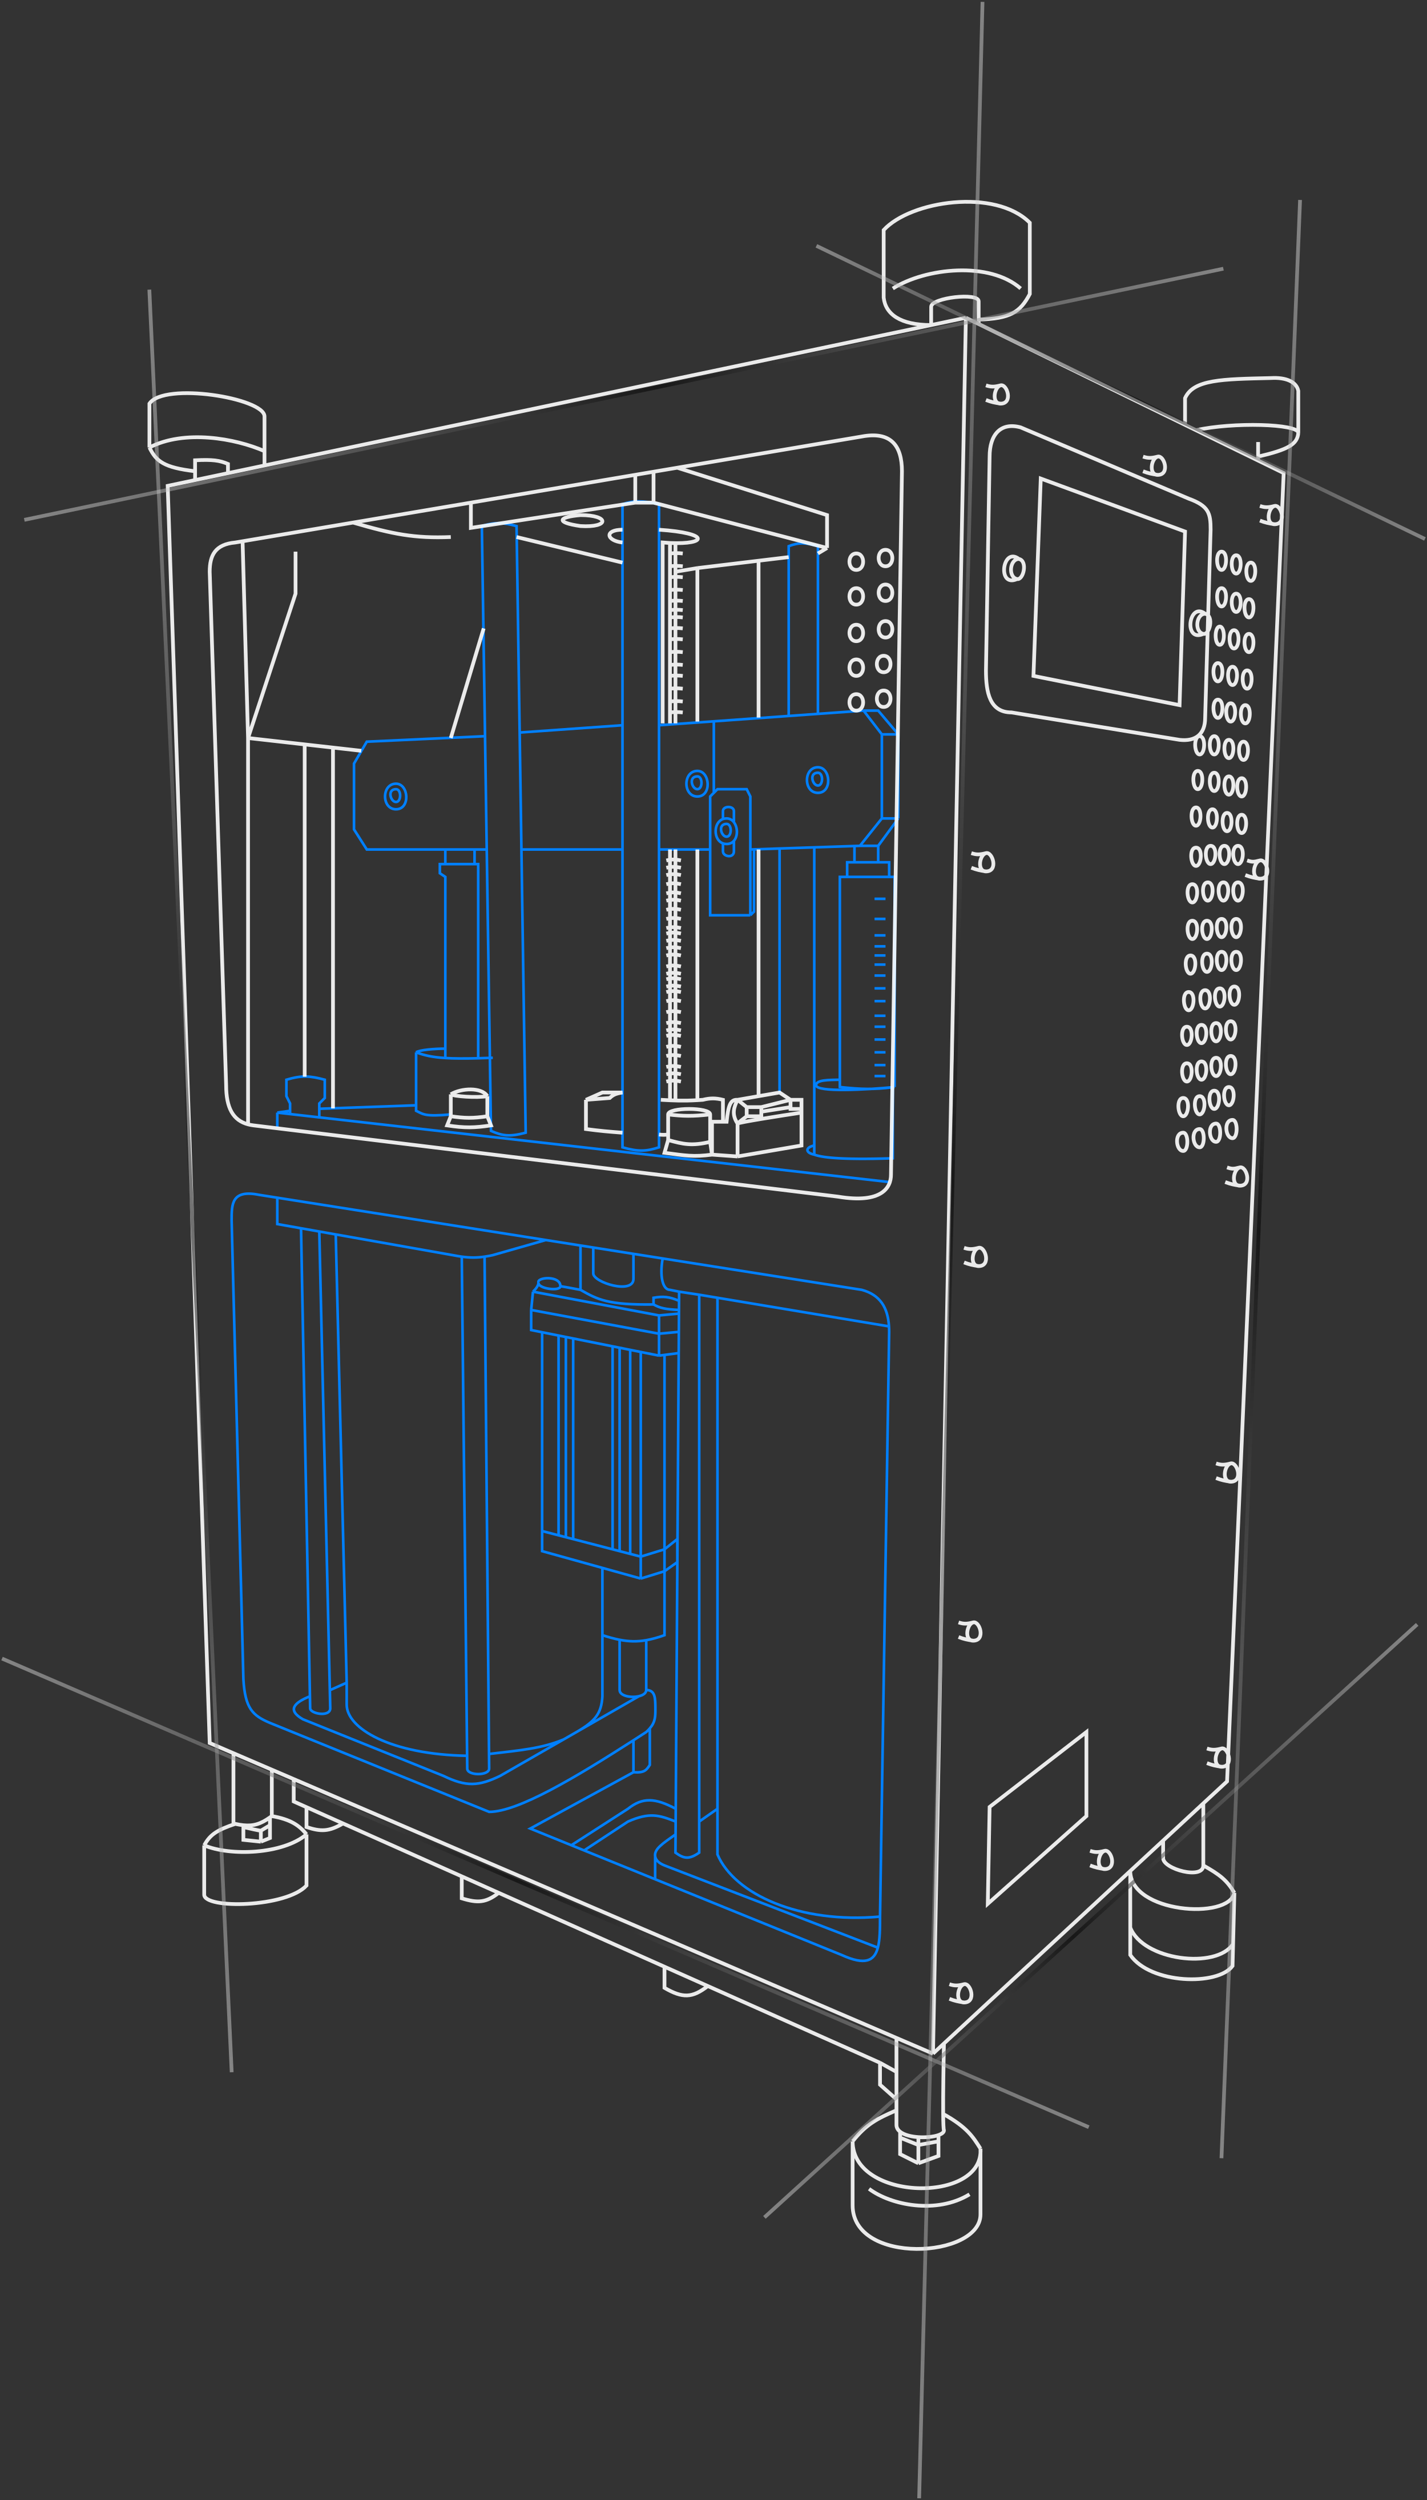 <svg width="382" height="669" viewBox="0 0 382 669" fill="none" xmlns="http://www.w3.org/2000/svg">
<rect x="0" y="0" width="382" height="669" fill="#333333" stroke="none"/>
<path d="M235.579 512.85C214.065 514.806 196.599 506.869 192.063 496.226V484.002M235.579 512.85C235.579 516.14 235.554 519.049 234.996 521.162M235.579 512.85L238.024 356.388C238.024 355.884 238.009 355.395 237.979 354.921M74.228 320.487L69.338 319.717C62.004 318.25 62.004 322.162 62.004 326.562L65.153 449.287C65.596 457.139 67.619 459.059 72.272 461.022L130.945 484.828C138.687 484.828 154.065 475.627 169.571 465.673M74.228 320.487V327.54L80.584 328.666M74.228 320.487L146.102 331.813M146.102 331.813L131.923 335.852C131.132 336.024 130.404 336.162 129.713 336.264M146.102 331.813L155.392 333.277M177.395 336.744L230.689 345.142C235.606 346.483 237.663 349.867 237.979 354.921M177.395 336.744C176.54 341.507 177.395 345.142 179.35 345.142L181.795 345.631M177.395 336.744L169.571 335.511M237.979 354.921L192.063 347.262M181.795 345.631L187.173 346.447M181.795 345.631L181.779 348.076M187.173 346.447L192.063 347.262M187.173 346.447V487.425M192.063 347.262V484.002M234.996 521.162C234.06 524.7 231.629 526.003 225.311 523.118L175.378 502.857M234.996 521.162L177.883 499.159C176.286 498.52 175.516 497.662 175.378 496.715M180.849 490.847L180.817 495.737C183.111 497.397 184.48 497.601 187.173 495.737V487.425M180.849 490.847C177.395 493.292 175.095 494.762 175.378 496.715M180.849 490.847L180.871 487.425M175.378 496.715V502.857M175.378 502.857L156.37 495.145M187.173 487.425L192.063 484.002M180.871 487.425C176.438 485.671 173.892 484.882 168.105 487.425L156.37 495.145M180.871 487.425L180.894 484.002M156.37 495.145L152.947 493.756M180.894 484.002C175.378 481.068 172.016 480.878 168.105 484.002L152.947 493.756M180.894 484.002L181.324 417.995M152.947 493.756L141.946 489.292L169.571 474.223M158.815 333.816V340.742C158.815 343.186 169.571 346.447 169.571 342.208V335.511M158.815 333.816L169.571 335.511M158.815 333.816L155.392 333.277M155.392 333.277V345.142M155.392 345.142C160.046 347.79 162.812 349.215 174.95 349.054M155.392 345.142C151.528 344.408 151.03 344.33 150.014 344.164M174.95 349.054V347.262C177.618 346.816 179.112 346.964 181.779 348.076M174.95 349.054C176.674 350.017 178.12 350.353 181.763 350.52M150.014 344.164C150.014 341.231 143.657 341.72 144.146 343.186M150.014 344.164C150.014 345.631 143.934 344.867 144.146 343.186M142.68 345.631L142.191 350.52M142.68 345.631L176.417 351.987M142.68 345.631C143.207 345.104 144.146 344.164 144.146 343.186M142.191 350.52L176.417 356.877M142.191 350.52V355.899L145.124 356.486M176.417 356.877V351.987M176.417 356.877L181.725 356.388M176.417 356.877V362.744M176.417 351.987L181.757 351.498M181.757 351.498L181.725 356.388M181.757 351.498L181.763 350.52M181.725 356.388L181.688 362.067M181.779 348.076L181.763 350.52M176.417 362.744L171.527 361.766M176.417 362.744L177.883 362.556M181.688 362.067L177.883 362.556M181.688 362.067L181.324 417.995M145.124 409.683V356.486M145.124 409.683V415.061L161.259 419.543M145.124 409.683L149.525 410.824M145.124 356.486L149.525 357.366M171.527 416.528L177.883 414.572M171.527 416.528V422.395M171.527 416.528L168.698 415.794M171.527 416.528V361.766M177.883 414.572V420.439M177.883 414.572V362.556M177.883 414.572L181.306 411.838L181.324 417.995M177.883 420.439L171.527 422.395M177.883 420.439L181.324 417.995M177.883 420.439V437.552C176.073 438.188 174.484 438.629 172.994 438.891M171.527 422.395L161.259 419.543M153.436 411.838V358.148M153.436 411.838L151.481 411.331M153.436 411.838L163.984 414.572M153.436 358.148L151.481 357.757M153.436 358.148L163.984 360.257M151.481 411.331V357.757M151.481 411.331L149.525 410.824M151.481 357.757L149.525 357.366M149.525 410.824V357.366M163.984 414.572V360.257M163.984 414.572L165.869 415.061M163.984 360.257L165.869 360.635M165.869 415.061V360.635M165.869 415.061L168.698 415.794M165.869 360.635L168.698 361.2M168.698 415.794V361.2M168.698 361.2L171.527 361.766M161.259 419.543V437.552M161.259 437.552C162.957 438.093 164.46 438.507 165.869 438.782M161.259 437.552V453.877C161.009 458.55 159.308 460.575 154.328 463.466M165.869 438.782V452.221C165.869 453.823 168.929 454.375 171.038 453.877M165.869 438.782C168.347 439.266 170.537 439.323 172.994 438.891M172.994 452.221C172.994 451.438 172.994 443.008 172.994 438.891M172.994 452.221C175.439 452.221 175.424 454.474 175.439 457.11C175.451 459.345 175.442 460.746 173.949 462.489M172.994 452.221C172.994 453.063 172.148 453.616 171.038 453.877M171.038 453.877L154.328 463.466M83.028 453.877C78.628 455.643 76.852 457.606 81.073 460.044L118.721 475.201C124.821 478.169 128.128 477.98 133.879 475.201L150.92 465.422M88.407 452.221L92.807 450.265M92.807 450.265V456.132C92.807 462.489 104.542 469.493 125.078 469.823M92.807 450.265L89.874 330.311M85.473 329.532L88.407 457.11C88.407 459.555 83.028 458.577 83.028 457.11L80.584 328.666M85.473 329.532L80.584 328.666M85.473 329.532L89.874 330.311M123.611 336.264C122.859 336.161 122.054 336.023 121.166 335.852L89.874 330.311M123.611 336.264L125.078 473.245C125.078 475.201 130.945 475.201 130.945 473.245L130.91 469.334M123.611 336.264C125.846 336.571 127.615 336.576 129.713 336.264M129.713 336.264L130.91 469.334M130.91 469.334C139.257 468.356 145.124 467.867 150.92 465.422M150.92 465.422L154.328 463.466M173.949 462.489C173.681 462.801 173.366 463.125 172.994 463.466C171.854 464.204 170.713 464.941 169.571 465.673M173.949 462.489V472.267C173.036 473.634 172.566 474.431 169.571 474.223M169.571 474.223C169.571 473.441 169.571 468.197 169.571 465.673M74.228 301.627V297.716M74.228 297.716L77.65 298.104M74.228 297.716L77.65 297.227M238.024 316.296L85.473 298.992M77.65 298.104L85.473 298.992M77.65 298.104V297.227M85.473 298.992V296.688M77.65 297.227V295.271L76.672 293.315V288.915C80.793 287.683 83.022 287.878 86.94 288.915V293.804L85.473 295.271V295.76V296.688M85.473 296.688L111.387 295.76M111.387 281.581V297.227C113.279 298.129 113.629 298.848 120.677 298.205M111.387 281.581C112.241 280.94 116.277 280.603 119.21 280.603M111.387 281.581C113.558 282.397 115.739 282.898 119.21 283.112M131.923 283.047C130.516 283.102 129.216 283.144 128.011 283.175M119.21 283.112V234.642L117.743 233.664V231.219H119.21M119.21 283.112C121.476 283.252 124.291 283.27 128.011 283.175M128.011 283.175V234.642V231.219H127.033M119.21 231.219V227.308M119.21 231.219H127.033M119.21 227.308H127.033M119.21 227.308H98.186L94.763 221.93V204.328L98.186 198.46L129.839 196.993M127.033 227.308V231.219M127.033 227.308H130.296M130.296 227.308L129.839 196.993M130.296 227.308L131.412 301.138L131.434 302.605C134.365 303.86 136.186 304.294 140.724 303.094L139.582 227.308M129.839 196.993L128.989 140.765C132.617 139.639 134.651 139.828 138.279 140.765L139.111 196.016M139.111 196.016L166.638 194.06M139.111 196.016L139.582 227.308M166.638 194.06V227.308M166.638 194.06V134.898C169.571 133.919 172.016 133.92 176.417 134.898V194.06M166.638 227.308H139.582M166.638 227.308V307.006C170.943 308.236 173.023 308.082 176.417 307.006V227.308M176.417 194.06V227.308M176.417 194.06L191.085 193.012M231.178 190.148L236.068 196.504M231.178 190.148H235.09L240.468 196.504M231.178 190.148L218.955 191.021M236.068 196.504V218.996M236.068 196.504H240.468M236.068 218.996L230.2 226.33M236.068 218.996H240.468M230.2 226.33H235.09M230.2 226.33L228.734 226.379M200.864 227.308V213.128L199.886 211.173H192.063L191.085 212.151M200.864 227.308V244.91M200.864 227.308L201.842 227.275M190.107 227.308V213.128L191.085 212.151M190.107 227.308H176.417M190.107 227.308V244.91H200.864M200.864 244.91L201.842 243.932V227.275M201.842 227.275L208.687 227.047M191.085 212.151V193.012M191.085 193.012L211.132 191.58M240.468 196.504V218.996M240.468 218.996L235.09 226.33M235.09 226.33V230.73M211.132 191.58V146.143C213.833 145.124 215.56 145.162 218.955 146.143V191.021M211.132 191.58L218.955 191.021M217.977 226.737V300.649V306.517M217.977 226.737L208.687 227.047M217.977 226.737L228.734 226.379M208.687 292.337V227.047M239.49 290.87V234.642H238.024M239.49 290.87C231.865 291.627 218.466 292.337 218.466 290.381C218.466 288.915 221.924 288.981 224.822 288.915M239.49 290.87C239.325 290.892 239.162 290.912 239.001 290.932M226.778 234.642H224.822V288.915M226.778 234.642V230.73H228.734M226.778 234.642H238.024M238.024 234.642V230.73H235.09M228.734 230.73V226.379M228.734 230.73H235.09M234.112 240.509H237.046M234.112 245.888H237.046M234.112 250.288H237.046M234.112 253.222H237.046M234.112 255.666H237.046M234.112 258.111H237.046M234.112 261.045H237.046M234.112 264.467H237.046M234.112 267.89H237.046M234.112 271.802H237.046M234.112 274.735H237.046M234.112 278.158H237.046M234.112 281.58H237.046M234.112 285.003H237.046M234.112 287.937H237.046M224.822 288.915V290.87C230.615 291.495 233.831 291.567 239.001 290.932M217.977 308.961C219.722 309.616 224.333 310.428 239.001 309.939V290.932M217.977 308.961C215.532 308.472 215.532 307.006 217.977 306.517M217.977 308.961V306.517M193.53 219.158C193.823 219.053 194.149 218.996 194.508 218.996C195.34 218.996 195.999 219.401 196.463 220.014M193.53 219.158V217.04C193.53 215.573 196.463 215.573 196.463 217.04V220.014M193.53 219.158C190.922 220.09 190.922 224.747 193.53 225.679M196.463 220.014C197.489 221.368 197.564 223.735 196.463 224.996M196.463 224.996C196.013 225.511 195.366 225.841 194.508 225.841C194.149 225.841 193.823 225.783 193.53 225.679M196.463 224.996V227.797C196.463 229.752 193.53 229.264 193.53 227.797C193.53 227.091 193.53 225.679 193.53 225.679M218.955 205.305C215.043 205.305 215.043 212.151 218.955 212.151C222.866 212.151 222.377 205.305 218.955 205.305ZM218.955 206.772C216.497 206.772 217.488 210.195 218.955 210.195C220.422 210.195 220.422 206.772 218.955 206.772ZM186.684 206.283C182.773 206.283 182.773 213.128 186.684 213.128C190.596 213.128 190.107 206.283 186.684 206.283ZM186.684 207.75C184.227 207.75 185.218 211.173 186.684 211.173C188.151 211.173 188.151 207.75 186.684 207.75ZM106.009 209.706C102.097 209.706 102.097 216.551 106.009 216.551C109.92 216.551 109.431 209.706 106.009 209.706ZM106.009 211.173C103.551 211.173 104.542 214.595 106.009 214.595C107.476 214.595 107.476 211.173 106.009 211.173ZM194.508 220.463C192.05 220.463 193.041 223.885 194.508 223.885C195.974 223.885 195.974 220.463 194.508 220.463Z" stroke="#0080FF" stroke-width="0.7"/>
<path d="M258.558 85.024L249.757 549.52M258.558 85.024L261.98 86.696M258.558 85.024L249.268 86.98M249.757 549.52L239.978 545.322M249.757 549.52L252.69 546.805M322.12 482.55L328.477 476.668L343.634 126.584L336.789 123.24M322.12 482.55V499.159M322.12 482.55L311.364 492.505M322.12 499.159C322.12 503.071 311.364 500.137 311.364 497.203V492.505M322.12 499.159C326.528 501.606 328.478 503.165 330.432 506.493M311.364 492.505L302.563 500.65M330.432 506.493C328.966 513.828 302.563 511.884 302.563 500.65M330.432 506.493L330.09 520.184M302.563 500.65V515.783M302.563 500.65L252.69 546.805M302.563 515.783V523.117C307.941 530.941 326.032 531.43 329.943 526.051L330.09 520.184M302.563 515.783C305.985 524.584 325.543 527.029 330.09 520.184M239.978 545.322V554.41M239.978 545.322L78.626 476.055M252.69 546.805C252.579 551.859 252.438 560.442 252.483 565.656M240.956 572.012L245.845 573.968M240.956 572.012V576.412L245.845 578.857M240.956 572.012V570.424M245.845 573.968L251.224 572.99M245.845 573.968V578.857M245.845 573.968V571.864M251.224 572.99V576.901L245.845 578.857M251.224 572.99V571.318M245.845 571.864C243.916 571.735 242.048 571.283 240.956 570.424M245.845 571.864C247.836 571.996 249.891 571.784 251.224 571.318M240.956 570.424C240.345 569.944 239.978 569.338 239.978 568.589V564.678M251.224 571.318C252.121 571.003 252.69 570.573 252.69 570.056C252.565 569.806 252.504 568.102 252.483 565.656M239.978 564.678C234.755 566.949 231.918 568.362 228.243 572.99M239.978 564.678V561.744M228.243 572.99C228.243 589.125 263.447 589.614 262.469 574.945M228.243 572.99V590.103C228.243 606.238 262.469 604.282 262.469 592.548V574.945M262.469 574.945C260.513 571.864 258.938 569.227 252.483 565.656M232.644 585.702C238.511 590.103 250.735 592.548 259.536 587.169M239.978 561.744L235.577 557.832V551.965M239.978 561.744V554.41M235.577 551.965L239.978 554.41M235.577 551.965L189.48 531.43M78.626 476.055V482.046L82.049 483.571M78.626 476.055L72.759 473.537M82.049 483.571V488.891C85.882 490.142 88.023 490.152 91.828 487.927M82.049 483.571L91.828 487.927M91.828 487.927L123.609 502.085M123.609 502.085V507.96C127.878 509.273 130.089 509.161 133.504 506.493M123.609 502.085L133.504 506.493M133.504 506.493L177.882 526.263M177.882 526.263V531.918C182.781 534.737 185.321 534.662 189.48 531.43M177.882 526.263L189.48 531.43M62.491 469.129L56.135 466.4L44.889 130.007L52.224 128.463M62.491 469.129V487.927C62.657 487.967 62.82 488.004 62.98 488.039M62.491 469.129L72.759 473.537M72.759 485.958C72.759 481.817 72.759 473.537 72.759 473.537M72.759 485.958C72.594 486.08 72.431 486.197 72.27 486.309M72.759 485.958C77.77 486.83 80.093 488.403 82.049 490.847M65.152 488.403C67.86 488.679 69.765 488.065 72.27 486.309M65.152 488.403V488.891M65.152 488.403C64.484 488.334 63.767 488.212 62.98 488.039M69.826 492.803L65.152 492.314V488.891M69.826 492.803V489.869M69.826 492.803L72.27 491.825V488.403M69.826 489.869L72.27 488.403M69.826 489.869C69.434 489.869 66.547 489.217 65.152 488.891M72.27 488.403V486.309M62.98 488.039C58.272 489.629 56.266 490.803 54.668 493.781M54.668 493.781C61.514 496.715 75.693 496.226 82.049 490.847M54.668 493.781V506.982C54.668 510.894 76.671 510.405 82.049 504.538V490.847M331.899 312.383C330.143 312.844 329.454 317.272 331.899 317.272M331.899 312.383C333.656 311.922 335.322 317.272 331.899 317.272M331.899 312.383C330.143 312.844 329.784 312.816 328.477 312.383M331.899 317.272C330.314 317.022 329.436 316.858 327.988 316.294M263.936 228.285C262.18 228.746 261.491 233.174 263.936 233.174M263.936 228.285C265.693 227.824 267.359 233.174 263.936 233.174M263.936 228.285C262.18 228.746 261.331 228.718 260.025 228.285M263.936 233.174C262.35 232.923 261.473 232.76 260.025 232.196M267.848 103.116C266.091 103.577 265.403 108.005 267.848 108.005M267.848 103.116C269.604 102.655 271.27 108.005 267.848 108.005M267.848 103.116C266.091 103.577 265.243 103.549 263.936 103.116M267.848 108.005C266.262 107.754 265.384 107.591 263.936 107.027M309.897 122.184C308.14 122.645 307.452 127.074 309.897 127.074M309.897 122.184C311.653 121.723 313.319 127.074 309.897 127.074M309.897 122.184C308.14 122.645 307.292 122.618 305.985 122.184M309.897 127.074C308.311 126.823 307.433 126.66 305.985 126.096M341.189 135.386C339.433 135.847 338.744 140.275 341.189 140.275M341.189 135.386C342.946 134.925 344.612 140.275 341.189 140.275M341.189 135.386C339.433 135.847 338.585 135.82 337.278 135.386M341.189 140.275C339.604 140.025 338.726 139.861 337.278 139.297M337.278 230.241C335.521 230.702 334.833 235.13 337.278 235.13M337.278 230.241C339.034 229.78 340.7 235.13 337.278 235.13M337.278 230.241C335.521 230.702 335.162 230.675 333.855 230.241M337.278 235.13C335.692 234.88 334.814 234.716 333.366 234.152M261.98 333.897C260.224 334.358 259.536 338.786 261.98 338.786M261.98 333.897C263.737 333.436 265.403 338.786 261.98 338.786M261.98 333.897C260.224 334.358 259.376 334.331 258.069 333.897M261.98 338.786C260.395 338.536 259.517 338.372 258.069 337.808M260.513 434.13C258.757 434.591 258.069 439.02 260.513 439.02M260.513 434.13C262.27 433.669 263.936 439.02 260.513 439.02M260.513 434.13C258.757 434.591 257.909 434.564 256.602 434.13M260.513 439.02C258.928 438.769 258.05 438.606 256.602 438.042M329.454 391.592C327.698 392.053 327.01 396.482 329.454 396.482M329.454 391.592C331.211 391.131 332.877 396.482 329.454 396.482M329.454 391.592C327.698 392.053 326.85 392.026 325.543 391.592M329.454 396.482C327.869 396.231 326.991 396.068 325.543 395.504M327.01 467.867C325.253 468.328 324.565 472.757 327.01 472.757M327.01 467.867C328.766 467.406 330.432 472.757 327.01 472.757M327.01 467.867C325.253 468.328 324.405 468.301 323.098 467.867M327.01 472.757C325.424 472.506 324.546 472.343 323.098 471.779M295.717 495.248C293.961 495.709 293.273 500.137 295.717 500.137M295.717 495.248C297.474 494.787 299.14 500.137 295.717 500.137M295.717 495.248C293.961 495.709 293.113 495.681 291.806 495.248M295.717 500.137C294.132 499.886 293.254 499.723 291.806 499.159M258.069 530.941C256.312 531.402 255.624 535.83 258.069 535.83M258.069 530.941C259.825 530.48 261.491 535.83 258.069 535.83M258.069 530.941C256.312 531.402 255.464 531.375 254.157 530.941M258.069 535.83C256.483 535.58 255.605 535.416 254.157 534.853M272.737 149.565C270.292 149.565 269.803 154.455 272.248 154.944M272.737 149.565C275.182 150.054 273.989 155.292 272.248 154.944M272.737 149.565C268.337 146.143 266.87 157.388 272.248 154.944M322.609 164.233C320.165 164.233 319.676 169.122 322.12 169.611M322.609 164.233C325.054 164.722 323.861 169.96 322.12 169.611M322.609 164.233C318.209 160.81 316.742 172.056 322.12 169.611M336.789 123.24V122.184M336.789 123.24L320.165 115.12M336.789 118.273V122.184M336.789 122.184C344.706 120.318 347.312 118.965 347.545 115.828M347.545 115.828C347.545 113.383 329.955 112.901 320.165 115.12M347.545 115.828V104.582C347.056 102.138 344.237 100.924 340.211 101.16C327.06 101.453 319.481 101.528 317.231 106.538V113.686M320.165 115.12L317.231 113.686M317.231 113.686L261.98 86.696M261.98 86.696V85.513M249.268 86.98V82.091C249.268 79.646 261.98 78.179 261.98 80.624V85.513M249.268 86.98C240.956 86.98 237.044 84.048 236.555 79.647V61.555C243.77 53.714 266.381 50.31 275.671 59.599V78.668C273.105 83.544 270.419 85.292 261.98 85.513M249.268 86.98L70.803 124.551M273.226 77.202C264.914 69.868 247.794 71.641 239 77.202M40 119.74V108.006C43.911 102.138 70.803 106.539 70.803 111.428V120.718M40 119.74C41.819 123.47 43.882 125.118 52.224 126.097M40 119.74C49.398 114.869 62.98 117.296 70.803 120.718M52.224 128.463V123.163C56.965 122.925 58.776 123.196 61.025 124.141V126.61M52.224 128.463L61.025 126.61M61.025 126.61L70.803 124.551M70.803 120.718V123.163V124.551M197.44 294.293C195.45 294.144 194.969 295.895 194.506 300.161H193.528M197.44 294.293L199.884 296.249M197.44 294.293C196.462 296.249 195.789 298.166 197.44 300.649M197.44 294.293L203.063 293.315M211.619 294.293L208.685 292.337L203.063 293.315M211.619 294.293H214.553V296.738M211.619 294.293V296.249M211.619 294.293L203.796 296.249M214.553 296.738H211.619V296.249M214.553 296.738V297.716M199.884 298.694V296.738V296.249M199.884 298.694H203.796V297.471M199.884 298.694C199.233 299.183 197.831 300.258 197.44 300.649M203.796 296.249H199.884M203.796 296.249V297.471M197.44 300.649C197.831 300.306 209.011 298.55 214.553 297.716M197.44 300.649V309.45M214.553 297.716V306.517L197.44 309.45M203.796 297.471L211.619 296.249M197.44 309.45L190.595 308.962M190.595 308.962V300.161H193.528M190.595 308.962C185.561 309.606 183.769 309.243 177.882 308.473L178.86 305.05M190.595 308.962L190.106 305.539M178.86 298.205C178.86 296.249 190.106 296.249 190.106 298.205M178.86 298.205C182.867 298.674 185.283 298.73 190.106 298.205M178.86 298.205V303.583M190.106 298.205V305.539M178.86 305.05C182.896 306.175 185.199 306.7 190.106 305.539M178.86 305.05V303.583M120.676 292.826V298.694M120.676 292.826C123.462 291.119 128.988 290.871 130.455 293.315M120.676 292.826C121.451 293.343 127.511 293.822 130.455 293.315M120.676 298.694L119.698 301.138C124.423 301.857 126.974 301.798 131.432 301.138L130.455 298.694M120.676 298.694C124.427 299.226 126.572 299.274 130.455 298.694M130.455 298.694V293.315M126.054 134.5V141.254L170.059 134.5M126.054 134.5L170.059 127.059M126.054 134.5L94.517 139.833M170.059 134.5V127.059M170.059 134.5H174.948M170.059 127.059L174.948 126.232M174.948 134.5V126.232M174.948 134.5L221.398 146.632M174.948 126.232L181.305 125.157M221.398 146.632V137.831L181.305 125.157M221.398 146.632L218.953 148.099M181.305 125.157L230.688 116.807C238.511 115.34 241.445 119.251 241.445 126.096L238.511 314.34C238.511 317.762 236.066 322.163 224.332 320.207L67.87 301.138C67.352 301.073 66.864 300.98 66.403 300.857M186.683 152.011L180.816 152.989M186.683 152.011V193.082M186.683 152.011L203.063 150.045M211.13 149.077L203.063 150.045M138.278 143.699L166.636 150.544M94.517 139.833C105.116 142.928 110.922 144.098 120.676 143.699M94.517 139.833L64.936 144.835M64.936 144.835L62.98 145.165C57.602 145.654 56.135 148.588 56.135 152.989L60.536 290.382C60.536 296.518 62.414 299.791 66.403 300.857M64.936 144.835L66.403 197.482M66.403 197.482L79.115 158.856V147.61M66.403 197.482L81.56 199.194M66.403 197.482V300.857M96.717 200.905L89.139 200.049M120.676 197.482L129.477 168.146M179.349 148.099C180.685 147.972 181.435 147.961 182.771 148.099M179.349 151.522C180.685 151.394 181.435 151.384 182.771 151.522M179.349 154.455C180.685 154.328 181.435 154.318 182.771 154.455M179.349 157.878C180.685 157.751 181.435 157.74 182.771 157.878M179.349 160.812C180.685 160.684 181.435 160.674 182.771 160.812M179.349 163.256C180.685 163.129 181.435 163.119 182.771 163.256M179.349 165.212C180.685 165.085 181.435 165.074 182.771 165.212M179.349 168.146C180.685 168.018 181.435 168.008 182.771 168.146M179.349 171.079C180.685 170.952 181.435 170.942 182.771 171.079M179.349 174.502C180.685 174.375 181.435 174.364 182.771 174.502M179.349 177.925C180.685 177.797 181.435 177.787 182.771 177.925M179.349 180.858C180.685 180.731 181.435 180.721 182.771 180.858M179.349 184.281C180.685 184.153 181.435 184.143 182.771 184.281M179.349 187.704C180.685 187.576 181.435 187.566 182.771 187.704M179.349 190.637C180.685 190.51 181.435 190.499 182.771 190.637M180.816 193.571V152.989M180.816 145.165V152.989M177.393 193.571V145.165C178.079 145.223 178.731 145.265 179.349 145.293M176.415 141.743C190.226 142.664 189.3 145.752 179.349 145.293M166.636 141.743C161.747 141.743 162.236 144.677 166.636 145.165M179.349 193.571V145.293M180.816 227.308V294.293M179.349 227.308V294.293M182.283 230.242C180.573 229.893 179.736 229.932 178.371 230.242M182.283 232.197C180.573 231.849 179.736 231.887 178.371 232.197M182.283 234.153C180.573 233.805 179.736 233.843 178.371 234.153M182.283 236.598C180.573 236.249 179.736 236.288 178.371 236.598M182.283 239.043C180.573 238.694 179.736 238.733 178.371 239.043M182.283 240.998C180.573 240.65 179.736 240.688 178.371 240.998M182.283 243.443C180.573 243.095 179.736 243.133 178.371 243.443M182.283 245.888C180.573 245.539 179.736 245.578 178.371 245.888M182.283 248.333C180.573 247.984 179.736 248.022 178.371 248.333M182.283 249.799C180.573 249.451 179.736 249.489 178.371 249.799M182.283 251.755C180.573 251.407 179.736 251.445 178.371 251.755M182.283 253.711C180.573 253.363 179.736 253.401 178.371 253.711M182.283 255.667C180.573 255.318 179.736 255.357 178.371 255.667M182.283 258.6C180.573 258.252 179.736 258.29 178.371 258.6M182.283 260.556C180.573 260.208 179.736 260.246 178.371 260.556M182.283 262.023C180.573 261.675 179.736 261.713 178.371 262.023M182.283 263.979C180.573 263.63 179.736 263.669 178.371 263.979M182.283 265.446C180.573 265.097 179.736 265.135 178.371 265.446M182.283 267.89C180.573 267.542 179.736 267.58 178.371 267.89M182.283 270.824C180.573 270.476 179.736 270.514 178.371 270.824M182.283 273.758C180.573 273.409 179.736 273.448 178.371 273.758M182.283 275.713C180.573 275.365 179.736 275.403 178.371 275.713M182.283 277.18C180.573 276.832 179.736 276.87 178.371 277.18M182.283 280.114C180.573 279.765 179.736 279.804 178.371 280.114M182.283 282.559C180.573 282.21 179.736 282.249 178.371 282.559M182.283 285.492C180.573 285.144 179.736 285.182 178.371 285.492M182.283 287.448C180.573 287.1 179.736 287.138 178.371 287.448M182.283 289.404C180.573 289.055 179.736 289.094 178.371 289.404M176.904 294.293C180.631 294.502 182.923 294.603 186.683 294.388M193.528 300.161V294.293C191.572 293.804 190.106 293.804 188.15 294.293C187.635 294.33 187.148 294.361 186.683 294.388M176.415 303.583C177.419 303.694 177.95 303.683 178.86 303.583M166.636 303.094C162.822 302.803 160.682 302.619 156.857 302.116V294.293M156.857 294.293L163.214 293.804C164.083 293.011 164.707 292.63 166.636 292.337H161.258L156.857 294.293ZM186.683 227.308V294.388M203.063 293.315V227.308M203.063 192.022V150.045M81.56 199.194V288.106M81.56 199.194L89.139 200.049M89.139 200.049V296.596M264.914 483.513L290.828 463.466V485.958L264.425 509.427L264.914 483.513ZM316.742 303.093C314.297 303.093 314.786 307.982 316.742 307.982C318.209 307.982 318.209 303.093 316.742 303.093ZM321.142 302.115C318.698 302.115 319.187 307.004 321.142 307.004C322.609 307.004 322.609 302.115 321.142 302.115ZM325.543 300.648C323.098 300.648 323.587 305.538 325.543 305.538C327.01 305.538 327.01 300.648 325.543 300.648ZM329.943 299.67C327.499 299.67 327.988 304.56 329.943 304.56C331.41 304.56 331.41 299.67 329.943 299.67ZM328.966 290.869C327.01 290.869 327.499 295.759 328.966 295.759C330.432 295.759 330.921 290.869 328.966 290.869ZM325.054 291.847C323.098 291.847 323.587 296.737 325.054 296.737C326.521 296.737 327.01 291.847 325.054 291.847ZM321.142 293.314C319.187 293.314 319.676 298.203 321.142 298.203C322.609 298.203 323.098 293.314 321.142 293.314ZM316.742 293.803C314.786 293.803 315.275 298.692 316.742 298.692C318.209 298.692 318.698 293.803 316.742 293.803ZM317.72 284.513C315.764 284.513 316.253 289.402 317.72 289.402C319.187 289.402 319.676 284.513 317.72 284.513ZM321.631 284.024C319.676 284.024 320.165 288.914 321.631 288.914C323.098 288.914 323.587 284.024 321.631 284.024ZM325.543 283.046C323.587 283.046 324.076 287.936 325.543 287.936C327.01 287.936 327.499 283.046 325.543 283.046ZM329.454 282.557C327.499 282.557 327.988 287.447 329.454 287.447C330.921 287.447 331.41 282.557 329.454 282.557ZM329.454 273.267C327.499 273.267 327.988 278.157 329.454 278.157C330.921 278.157 331.41 273.267 329.454 273.267ZM325.543 273.756C323.587 273.756 324.076 278.646 325.543 278.646C327.01 278.646 327.499 273.756 325.543 273.756ZM321.631 274.245C319.676 274.245 320.165 279.135 321.631 279.135C323.098 279.135 323.587 274.245 321.631 274.245ZM317.72 274.734C315.764 274.734 316.253 279.624 317.72 279.624C319.187 279.624 319.676 274.734 317.72 274.734ZM318.209 265.444C316.253 265.444 316.742 270.334 318.209 270.334C319.676 270.334 320.165 265.444 318.209 265.444ZM322.609 264.955C320.653 264.955 321.142 269.845 322.609 269.845C324.076 269.845 324.565 264.955 322.609 264.955ZM326.521 264.466C324.565 264.466 325.054 269.356 326.521 269.356C327.988 269.356 328.477 264.466 326.521 264.466ZM330.432 263.977C328.477 263.977 328.966 268.867 330.432 268.867C331.899 268.867 332.388 263.977 330.432 263.977ZM330.921 254.687C328.966 254.687 329.454 259.577 330.921 259.577C332.388 259.577 332.877 254.687 330.921 254.687ZM330.921 245.887C328.966 245.887 329.454 250.776 330.921 250.776C332.388 250.776 332.877 245.887 330.921 245.887ZM327.01 245.887C325.054 245.887 325.543 250.776 327.01 250.776C328.477 250.776 328.966 245.887 327.01 245.887ZM323.098 246.375C321.142 246.375 321.631 251.265 323.098 251.265C324.565 251.265 325.054 246.375 323.098 246.375ZM319.187 246.375C317.231 246.375 317.72 251.265 319.187 251.265C320.653 251.265 321.142 246.375 319.187 246.375ZM318.698 255.665C316.742 255.665 317.231 260.555 318.698 260.555C320.165 260.555 320.653 255.665 318.698 255.665ZM323.098 255.176C321.142 255.176 321.631 260.066 323.098 260.066C324.565 260.066 325.054 255.176 323.098 255.176ZM327.01 254.687C325.054 254.687 325.543 259.577 327.01 259.577C328.477 259.577 328.966 254.687 327.01 254.687ZM331.41 236.108C329.454 236.108 329.943 240.997 331.41 240.997C332.877 240.997 333.366 236.108 331.41 236.108ZM327.499 236.108C325.543 236.108 326.032 240.997 327.499 240.997C328.966 240.997 329.454 236.108 327.499 236.108ZM323.322 236.108C321.366 236.108 321.855 240.997 323.322 240.997C324.789 240.997 325.278 236.108 323.322 236.108ZM319.187 236.597C317.231 236.597 317.72 241.486 319.187 241.486C320.653 241.486 321.142 236.597 319.187 236.597ZM320.165 226.818C318.209 226.818 318.698 231.707 320.165 231.707C321.631 231.707 322.12 226.818 320.165 226.818ZM324.076 226.329C322.12 226.329 322.609 231.218 324.076 231.218C325.543 231.218 326.032 226.329 324.076 226.329ZM327.765 226.329C325.809 226.329 326.298 231.218 327.765 231.218C329.232 231.218 329.72 226.329 327.765 226.329ZM331.41 226.329C329.454 226.329 329.943 231.218 331.41 231.218C332.877 231.218 333.366 226.329 331.41 226.329ZM332.388 218.017C330.659 218.017 330.921 222.906 332.388 222.906C333.855 222.906 334.118 218.017 332.388 218.017ZM328.477 217.528C326.747 217.528 327.01 222.417 328.477 222.417C329.943 222.417 330.206 217.528 328.477 217.528ZM324.565 216.55C322.836 216.55 323.098 221.439 324.565 221.439C326.032 221.439 326.295 216.55 324.565 216.55ZM320.165 216.061C318.435 216.061 318.698 220.95 320.165 220.95C321.631 220.95 321.894 216.061 320.165 216.061ZM332.388 208.238C330.659 208.238 330.921 213.127 332.388 213.127C333.855 213.127 334.118 208.238 332.388 208.238ZM328.966 207.749C327.236 207.749 327.499 212.638 328.966 212.638C330.432 212.638 330.695 207.749 328.966 207.749ZM325.054 206.771C323.324 206.771 323.587 211.66 325.054 211.66C326.521 211.66 326.784 206.771 325.054 206.771ZM320.653 206.282C318.924 206.282 319.187 211.172 320.653 211.172C322.12 211.172 322.383 206.282 320.653 206.282ZM321.142 196.992C319.413 196.992 319.676 201.882 321.142 201.882C322.609 201.882 322.872 196.992 321.142 196.992ZM325.054 196.992C323.324 196.992 323.587 201.882 325.054 201.882C326.521 201.882 326.784 196.992 325.054 196.992ZM328.966 197.97C327.236 197.97 327.499 202.86 328.966 202.86C330.432 202.86 330.695 197.97 328.966 197.97ZM332.877 198.459C331.148 198.459 331.41 203.348 332.877 203.348C334.344 203.348 334.607 198.459 332.877 198.459ZM333.366 188.68C331.636 188.68 331.899 193.57 333.366 193.57C334.833 193.57 335.096 188.68 333.366 188.68ZM329.454 188.191C327.725 188.191 327.988 193.081 329.454 193.081C330.921 193.081 331.184 188.191 329.454 188.191ZM326.032 187.213C324.302 187.213 324.565 192.103 326.032 192.103C327.499 192.103 327.761 187.213 326.032 187.213ZM333.855 179.39C332.125 179.39 332.388 184.28 333.855 184.28C335.322 184.28 335.584 179.39 333.855 179.39ZM329.943 178.412C328.214 178.412 328.477 183.302 329.943 183.302C331.41 183.302 331.673 178.412 329.943 178.412ZM326.032 177.434C324.302 177.434 324.565 182.324 326.032 182.324C327.499 182.324 327.761 177.434 326.032 177.434ZM334.344 169.611C332.614 169.611 332.877 174.501 334.344 174.501C335.811 174.501 336.073 169.611 334.344 169.611ZM330.348 168.634C328.618 168.634 328.881 173.523 330.348 173.523C331.815 173.523 332.077 168.634 330.348 168.634ZM326.521 167.656C325.054 167.656 325.054 172.545 326.521 172.545C327.988 172.545 327.988 167.656 326.521 167.656ZM334.344 160.321C332.614 160.321 332.877 165.211 334.344 165.211C335.811 165.211 336.073 160.321 334.344 160.321ZM330.921 158.855C329.192 158.855 329.454 163.744 330.921 163.744C332.388 163.744 332.651 158.855 330.921 158.855ZM327.01 157.388C325.28 157.388 325.543 162.277 327.01 162.277C328.477 162.277 328.739 157.388 327.01 157.388ZM327.01 147.609C325.28 147.609 325.543 152.498 327.01 152.498C328.477 152.498 328.739 147.609 327.01 147.609ZM330.921 148.587C329.192 148.587 329.454 153.476 330.921 153.476C332.388 153.476 332.651 148.587 330.921 148.587ZM334.833 150.543C333.103 150.543 333.366 155.432 334.833 155.432C336.3 155.432 336.562 150.543 334.833 150.543ZM278.604 128.052L276.649 180.858L315.764 188.68L317.231 142.231L278.604 128.052ZM273.226 114.361C267.848 112.894 264.914 116.317 264.914 122.184L263.936 179.39C263.936 185.258 264.914 190.636 270.781 190.636L315.764 197.97C320.008 198.46 322.609 196.504 322.609 192.103L324.076 141.742C324.076 137.342 323.587 135.386 318.209 133.43L273.226 114.361ZM229.221 148.099C226.776 148.099 226.776 152.5 229.221 152.5C231.666 152.5 231.666 148.099 229.221 148.099ZM237.044 147.121C234.599 147.121 234.599 151.522 237.044 151.522C239.489 151.522 239.489 147.121 237.044 147.121ZM229.221 157.389C226.776 157.389 226.776 161.79 229.221 161.79C231.666 161.79 231.666 157.389 229.221 157.389ZM237.044 156.411C234.599 156.411 234.599 160.812 237.044 160.812C239.489 160.812 239.489 156.411 237.044 156.411ZM229.221 167.168C226.776 167.168 226.776 171.568 229.221 171.568C231.666 171.568 231.666 167.168 229.221 167.168ZM237.044 166.19C234.599 166.19 234.599 170.591 237.044 170.591C239.489 170.591 239.489 166.19 237.044 166.19ZM229.221 176.458C226.776 176.458 226.776 180.858 229.221 180.858C231.666 180.858 231.666 176.458 229.221 176.458ZM236.555 175.48C234.111 175.48 234.111 179.88 236.555 179.88C239 179.88 239 175.48 236.555 175.48ZM229.221 185.748C226.776 185.748 226.776 190.148 229.221 190.148C231.666 190.148 231.666 185.748 229.221 185.748ZM236.555 184.77C234.111 184.77 234.111 189.17 236.555 189.17C239 189.17 239 184.77 236.555 184.77ZM155.391 137.831C149.523 138.32 148.545 139.787 155.391 140.765C163.214 141.254 163.214 137.831 155.391 137.831Z" stroke="white" stroke-opacity="0.9"/>
<path d="M327 72L268.381 84.273L7 139" stroke="url(#paint0_linear_628_3753)" stroke-linecap="square"/>
<path d="M263 1L259.897 123.184L246.061 668.004" stroke="url(#paint1_linear_628_3753)" stroke-linecap="square"/>
<path d="M1 444L54.123 466.898L291 569" stroke="url(#paint2_linear_628_3753)" stroke-linecap="square"/>
<path d="M205 593L236.874 564.057L379 435" stroke="url(#paint3_linear_628_3753)" stroke-linecap="square"/>
<path d="M381 144L351.324 129.712L219 66" stroke="url(#paint4_linear_628_3753)" stroke-linecap="square"/>
<path d="M327 577L330.847 481.195L348 54" stroke="url(#paint5_linear_628_3753)" stroke-linecap="square"/>
<path d="M62 554L57.97 466.805L40 78" stroke="url(#paint6_linear_628_3753)" stroke-linecap="square"/>
<defs>
<linearGradient id="paint0_linear_628_3753" x1="327.102" y1="72.489" x2="7.102" y2="139.489" gradientUnits="userSpaceOnUse">
<stop stop-color="white" stop-opacity="0.4"/>
<stop offset="0.473" stop-opacity="0.527"/>
<stop offset="1" stop-color="white" stop-opacity="0.4"/>
</linearGradient>
<linearGradient id="paint1_linear_628_3753" x1="263.5" y1="1.013" x2="246.561" y2="668.016" gradientUnits="userSpaceOnUse">
<stop stop-color="white" stop-opacity="0.4"/>
<stop offset="0.473" stop-opacity="0.527"/>
<stop offset="1" stop-color="white" stop-opacity="0.4"/>
</linearGradient>
<linearGradient id="paint2_linear_628_3753" x1="1.198" y1="443.541" x2="291.198" y2="568.541" gradientUnits="userSpaceOnUse">
<stop stop-color="white" stop-opacity="0.4"/>
<stop offset="0.473" stop-opacity="0.527"/>
<stop offset="1" stop-color="white" stop-opacity="0.4"/>
</linearGradient>
<linearGradient id="paint3_linear_628_3753" x1="204.664" y1="592.63" x2="378.664" y2="434.63" gradientUnits="userSpaceOnUse">
<stop stop-color="white" stop-opacity="0.4"/>
<stop offset="0.473" stop-opacity="0.527"/>
<stop offset="1" stop-color="white" stop-opacity="0.4"/>
</linearGradient>
<linearGradient id="paint4_linear_628_3753" x1="380.783" y1="144.451" x2="218.783" y2="66.451" gradientUnits="userSpaceOnUse">
<stop stop-color="white" stop-opacity="0.4"/>
<stop offset="0.473" stop-opacity="0.527"/>
<stop offset="1" stop-color="white" stop-opacity="0.4"/>
</linearGradient>
<linearGradient id="paint5_linear_628_3753" x1="326.5" y1="576.98" x2="347.5" y2="53.98" gradientUnits="userSpaceOnUse">
<stop stop-color="white" stop-opacity="0.4"/>
<stop offset="0.473" stop-opacity="0.527"/>
<stop offset="1" stop-color="white" stop-opacity="0.4"/>
</linearGradient>
<linearGradient id="paint6_linear_628_3753" x1="61.501" y1="554.023" x2="39.501" y2="78.023" gradientUnits="userSpaceOnUse">
<stop stop-color="white" stop-opacity="0.4"/>
<stop offset="0.473" stop-opacity="0.527"/>
<stop offset="1" stop-color="white" stop-opacity="0.4"/>
</linearGradient>
</defs>
</svg>
